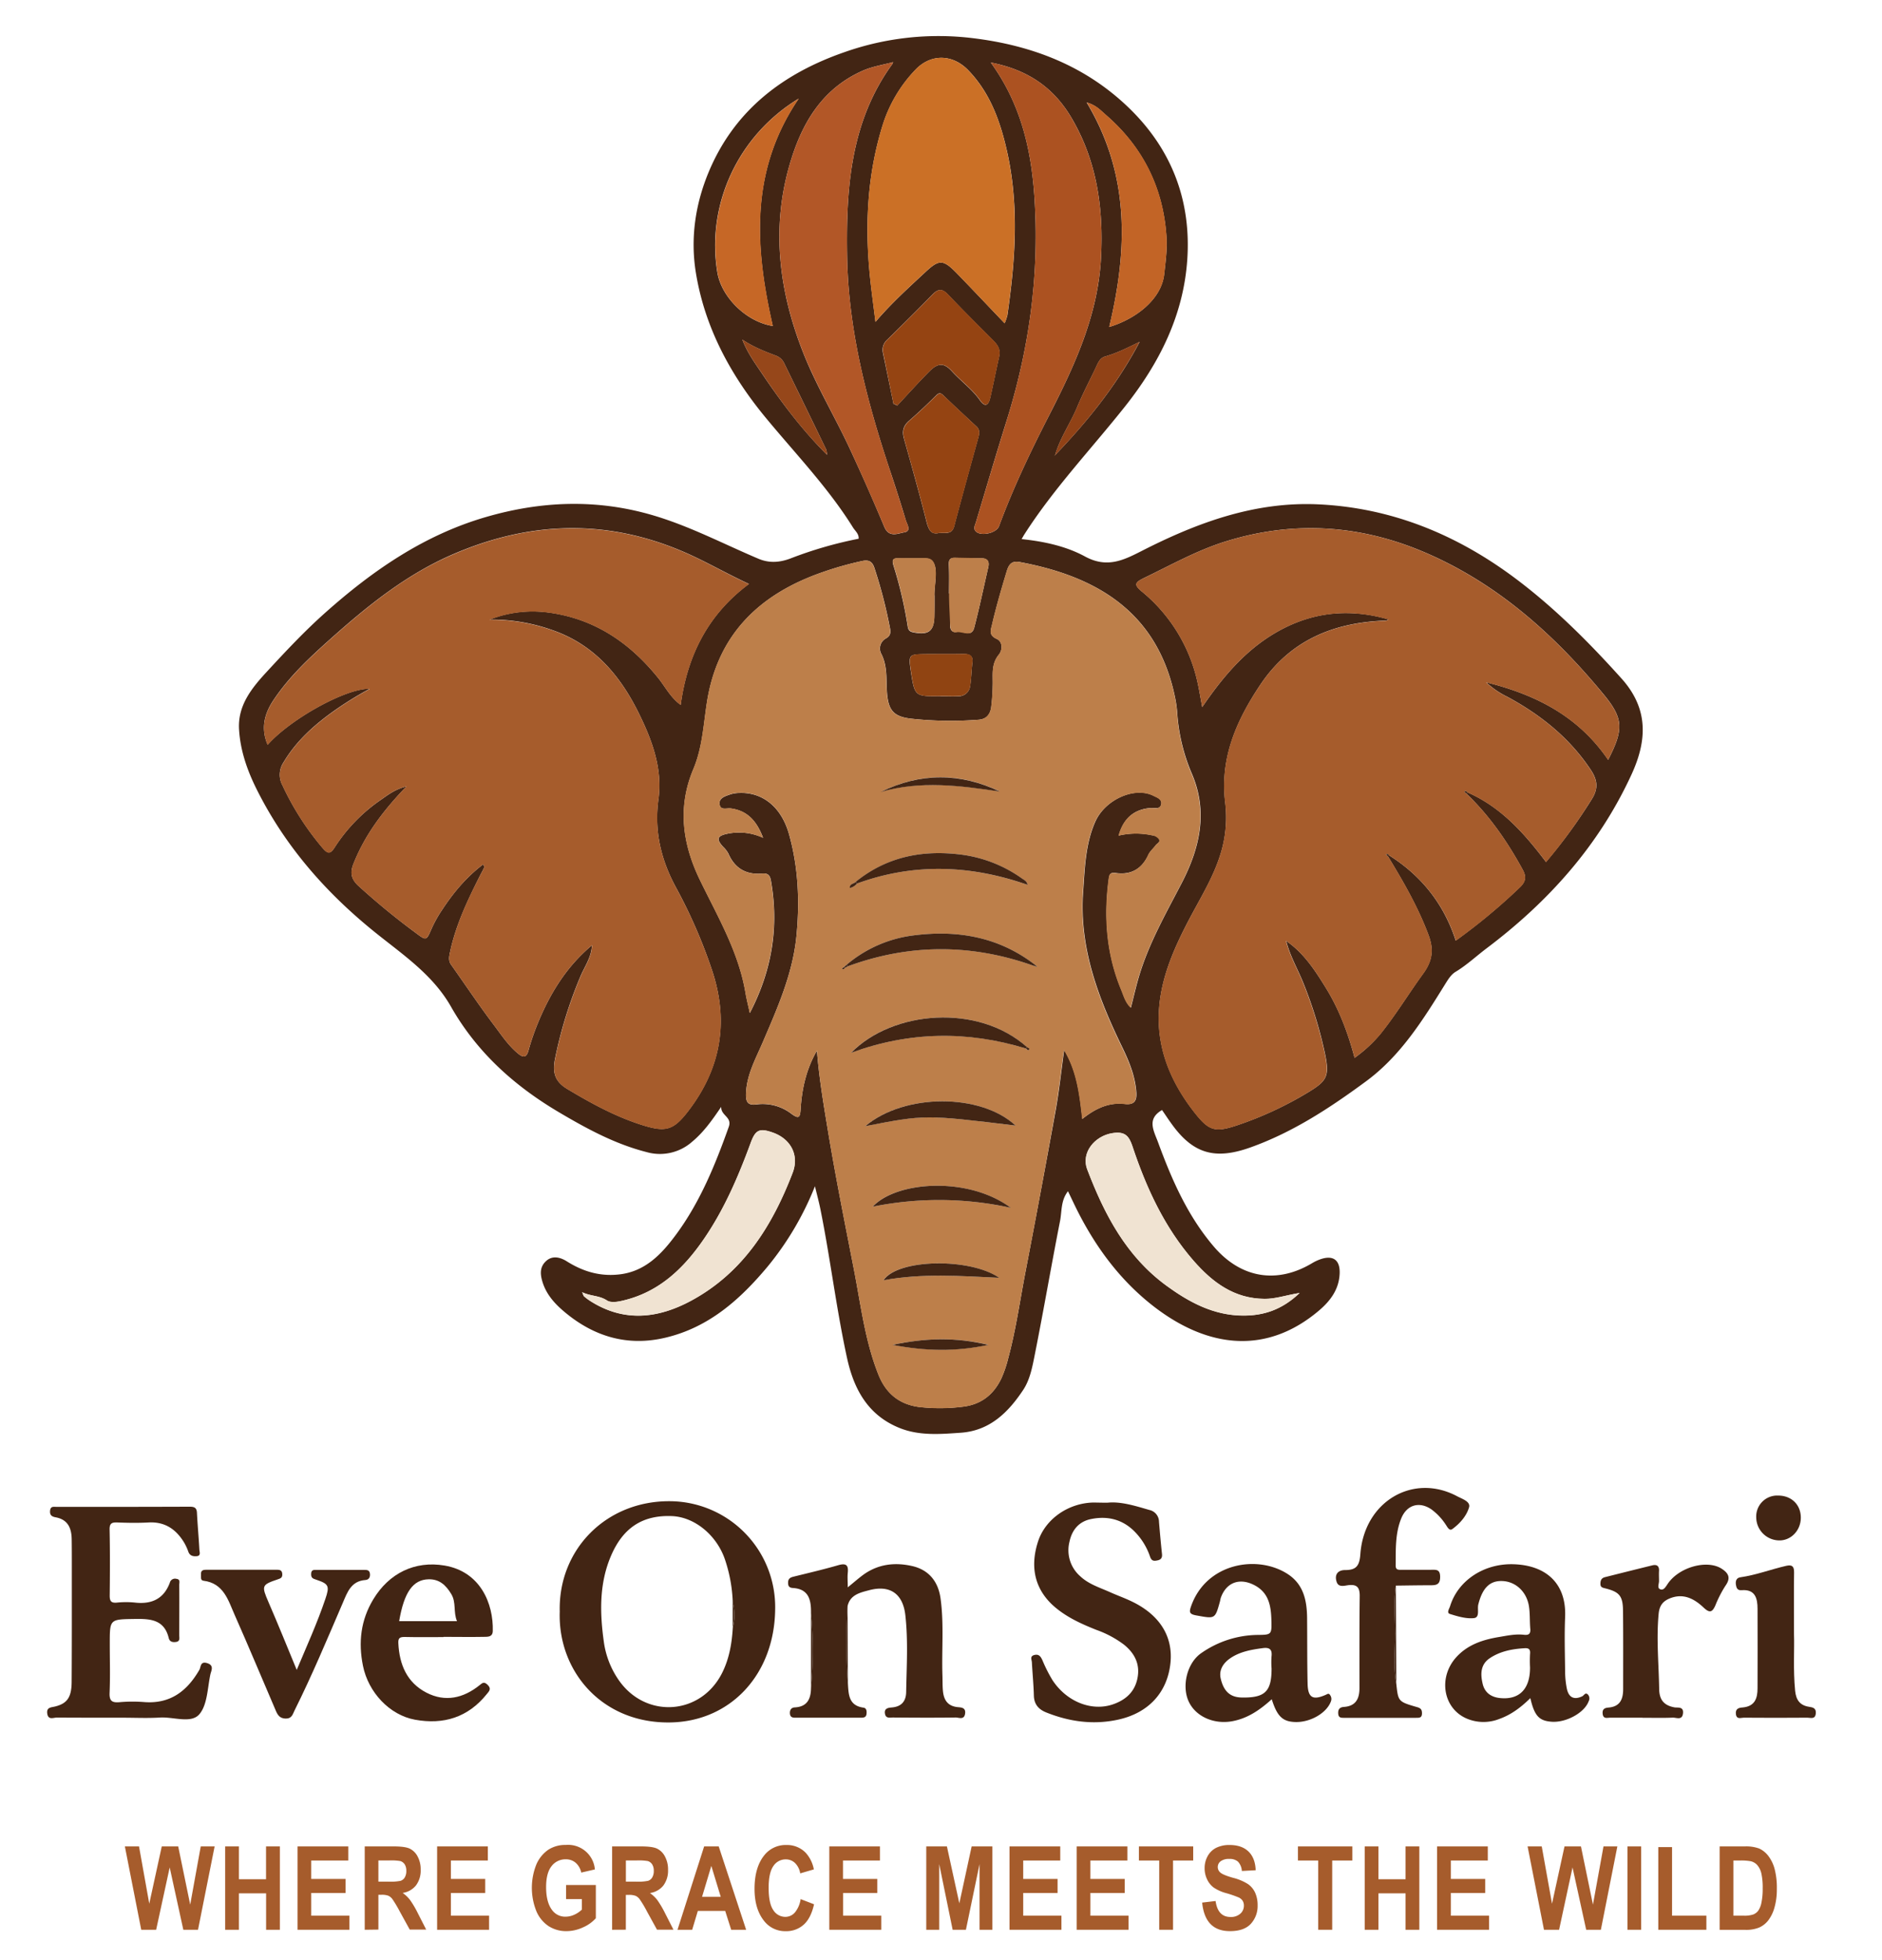 <svg xmlns="http://www.w3.org/2000/svg" id="Layer_1" data-name="Layer 1" viewBox="0 0 840.56 875.13"><defs><style>.cls-1{fill:#a65c2c;}.cls-2{fill:#422514;}.cls-3{fill:#bd7f4a;}.cls-4{fill:#cb7026;}.cls-5{fill:#b25727;}.cls-6{fill:#ac5221;}.cls-7{fill:#f0e3d2;}.cls-8{fill:#954412;}.cls-9{fill:#c66726;}.cls-10{fill:#c26426;}.cls-11{fill:#904412;}.cls-12{fill:#914216;}.cls-13{fill:#96471a;}</style></defs><path class="cls-1" d="M63.08,861.69l-7.31-37.22h6.32l4.58,25.58,5.58-25.58h7.34l5.36,26,4.71-26h6.2l-7.42,37.22H81.88l-6.09-27.84-6.05,27.84Z"></path><path class="cls-1" d="M100.57,861.69V824.47h6.14v14.65h12.11V824.47H125v37.22h-6.15V845.42H106.71v16.27Z"></path><path class="cls-1" d="M132.9,861.69V824.47h22.65v6.3H139V839h15.34v6.27H139V855.4h17.07v6.29Z"></path><path class="cls-1" d="M162.9,861.69V824.47h13q5,0,7.11,1a7.88,7.88,0,0,1,3.5,3.48,12,12,0,0,1,1.38,5.93,11,11,0,0,1-2.1,7,9.33,9.33,0,0,1-5.95,3.36,15,15,0,0,1,3.27,3.11,42.92,42.92,0,0,1,3.53,6l3.71,7.26H183l-4.46-8.1a53.91,53.91,0,0,0-3.27-5.49,4.89,4.89,0,0,0-1.83-1.53,8.38,8.38,0,0,0-3.1-.42H169v15.54ZM169,840.21h4.57a22.55,22.55,0,0,0,5.33-.37,3.4,3.4,0,0,0,1.86-1.48,5.53,5.53,0,0,0,.71-3,5.15,5.15,0,0,0-.71-2.86,3.64,3.64,0,0,0-1.93-1.48,24.15,24.15,0,0,0-5-.28H169Z"></path><path class="cls-1" d="M195.23,861.69V824.47h22.65v6.3h-16.5V839h15.33v6.27H201.38V855.4h17.06v6.29Z"></path><path class="cls-1" d="M252.84,848v-6.29h13.28v14.82a16.37,16.37,0,0,1-5.69,4.07,17.53,17.53,0,0,1-7.39,1.7,14.41,14.41,0,0,1-8-2.22,15.07,15.07,0,0,1-5.47-6.66,28,28,0,0,1,0-20.93,15.35,15.35,0,0,1,5.31-6.53,13.89,13.89,0,0,1,7.81-2.15,12,12,0,0,1,13,10.94l-6.09,1.4a7.92,7.92,0,0,0-2.52-4.4,6.6,6.6,0,0,0-4.36-1.52,7.77,7.77,0,0,0-6.38,3.06q-2.43,3.06-2.43,9.33,0,6.74,2.64,10.23a7.21,7.21,0,0,0,6.12,3,9.38,9.38,0,0,0,3.74-.84,11.79,11.79,0,0,0,3.47-2.32V848Z"></path><path class="cls-1" d="M273.39,861.69V824.47h13q5,0,7.1,1A7.9,7.9,0,0,1,297,829a12.11,12.11,0,0,1,1.37,5.93,11.08,11.08,0,0,1-2.09,7,9.36,9.36,0,0,1-6,3.36,15.29,15.29,0,0,1,3.28,3.11,43.94,43.94,0,0,1,3.53,6l3.7,7.26h-7.35l-4.46-8.1a50.24,50.24,0,0,0-3.27-5.49,4.82,4.82,0,0,0-1.83-1.53,8.31,8.31,0,0,0-3.1-.42h-1.26v15.54Zm6.15-21.48h4.57a22.55,22.55,0,0,0,5.33-.37,3.38,3.38,0,0,0,1.85-1.48,5.53,5.53,0,0,0,.71-3,5.15,5.15,0,0,0-.71-2.86,3.6,3.6,0,0,0-1.93-1.48,24,24,0,0,0-5-.28h-4.82Z"></path><path class="cls-1" d="M333.25,861.69h-6.68l-2.68-8.43H311.68l-2.53,8.43H302.6l11.89-37.22H321ZM321.91,847l-4.21-13.82L313.56,847Z"></path><path class="cls-1" d="M357.58,848l6,2.31q-1.4,6.24-4.65,9.13a11.6,11.6,0,0,1-8,2.88,11.83,11.83,0,0,1-9.68-4.6Q337,852.42,337,843.41q0-9.52,4.29-14.9a12.18,12.18,0,0,1,10-4.67,11.56,11.56,0,0,1,8.59,3.5,15.2,15.2,0,0,1,3.61,7.39l-6.09,1.78a8.33,8.33,0,0,0-2.33-4.64,5.87,5.87,0,0,0-4.11-1.61,6.53,6.53,0,0,0-5.52,2.94c-1.42,2-2.14,5.21-2.14,9.73q0,7,2.09,10a6.33,6.33,0,0,0,5.4,3A5.61,5.61,0,0,0,355,854,12,12,0,0,0,357.58,848Z"></path><path class="cls-1" d="M370.39,861.69V824.47H393v6.3h-16.5V839h15.33v6.27H376.54V855.4H393.6v6.29Z"></path><path class="cls-1" d="M413.7,861.69V824.47h9.22l5.55,25.42,5.5-25.42h9.26v37.22H437.5V832.37l-6.09,29.32h-5.93l-6-29.32v29.32Z"></path><path class="cls-1" d="M450.89,861.69V824.47h22.65v6.3H457V839h15.34v6.27H457V855.4h17.06v6.29Z"></path><path class="cls-1" d="M480.89,861.69V824.47h22.64v6.3H487V839h15.34v6.27H487V855.4h17.06v6.29Z"></path><path class="cls-1" d="M517.74,861.69V830.77h-9.07v-6.3h24.25v6.3h-9v30.92Z"></path><path class="cls-1" d="M536.92,849.56l6-.71q1,7.13,6.65,7.13a6.27,6.27,0,0,0,4.39-1.46,4.69,4.69,0,0,0,1.6-3.62,4,4,0,0,0-.56-2.15,4.12,4.12,0,0,0-1.7-1.46,48.41,48.41,0,0,0-5.53-1.92,18.67,18.67,0,0,1-5.77-2.58,9.66,9.66,0,0,1-2.9-3.67,11.2,11.2,0,0,1-1.08-4.88,10.91,10.91,0,0,1,1.38-5.48,9,9,0,0,1,3.82-3.68,13.15,13.15,0,0,1,6-1.24q5.38,0,8.4,2.92c2,1.94,3.08,4.73,3.2,8.35l-6.17.33a6.65,6.65,0,0,0-1.75-4.19,5.58,5.58,0,0,0-3.83-1.19,6.2,6.2,0,0,0-3.84,1,3.22,3.22,0,0,0-.12,5.14c.81.69,2.68,1.46,5.61,2.29a22.68,22.68,0,0,1,6.71,2.83,9.52,9.52,0,0,1,3.16,3.83,13.45,13.45,0,0,1,1.1,5.7,11.71,11.71,0,0,1-3,8.15q-3,3.3-9.33,3.3Q538.19,862.33,536.92,849.56Z"></path><path class="cls-1" d="M588.76,861.69V830.77H579.7v-6.3H604v6.3h-9v30.92Z"></path><path class="cls-1" d="M609.52,861.69V824.47h6.14v14.65h12.11V824.47h6.15v37.22h-6.15V845.42H615.66v16.27Z"></path><path class="cls-1" d="M641.85,861.69V824.47H664.5v6.3H648V839h15.33v6.27H648V855.4h17.06v6.29Z"></path><path class="cls-1" d="M689.59,861.69l-7.32-37.22h6.32l4.59,25.58,5.58-25.58h7.34l5.36,26,4.71-26h6.19L715,861.69h-6.56l-6.1-27.84-6,27.84Z"></path><path class="cls-1" d="M726.87,861.69V824.47H733v37.22Z"></path><path class="cls-1" d="M740.64,861.69V824.78h6.15V855.4h15.33v6.29Z"></path><path class="cls-1" d="M768.05,824.47h11.24a16.83,16.83,0,0,1,6.43.95,10.94,10.94,0,0,1,4,3.21,16.68,16.68,0,0,1,2.87,5.87,33,33,0,0,1,1,9,29,29,0,0,1-1.09,8.39,16.72,16.72,0,0,1-2.77,5.65,10.63,10.63,0,0,1-4,3.14,15.19,15.19,0,0,1-6.1,1.05H768.05Zm6.14,6.3V855.4h4.62a12.08,12.08,0,0,0,4.31-.56,5.2,5.2,0,0,0,2.18-1.69,9.55,9.55,0,0,0,1.41-3.56,29.9,29.9,0,0,0,.56-6.42,29.31,29.31,0,0,0-.57-6.52,8.63,8.63,0,0,0-1.78-3.75,5.61,5.61,0,0,0-2.93-1.8,24.32,24.32,0,0,0-5-.33Z"></path><path class="cls-2" d="M519,495.66c-6.93,4-3.71,9.18-1.78,14.4,6.12,16.65,13.13,32.75,24.83,46.48,12.33,14.49,28.54,16.75,44,7.49a20.59,20.59,0,0,1,3.13-1.53c6.13-2.36,9.48,0,9.14,6.41-.36,7-4.26,12.1-9.33,16.38-23.08,19.48-49.17,17.11-73.91-2.1C499.31,570.91,488,555,479.46,537.06L477,531.92c-3.27,4.16-2.7,9-3.55,13.29-3.88,19.72-7.27,39.52-11.19,59.23-1.11,5.55-2.13,11.47-5.28,16.21-6.64,10-14.89,18.19-27.82,19.1-9.1.64-18.37,1.42-27.09-2-14.22-5.59-20.67-17.17-23.78-31.47-4.8-22.06-7.45-44.49-11.92-66.59-.63-3.08-1.46-6.12-2.39-10a134.36,134.36,0,0,1-21.11,35.84c-12.33,14.75-26.28,27.22-45.72,31.79-16.87,4-31.77-.51-44.72-11.26-4.35-3.61-8.47-7.88-10.24-14-1.08-3.7-.87-6.55,1.65-8.91,2.83-2.66,6.34-1.78,9.2,0,7,4.43,14.38,6.75,22.67,6,12.14-1,19.68-9,26.28-17.94,10.74-14.57,17.48-31.14,23.51-48.07,1.57-4.43-3.57-4.94-3.39-8.91-4.13,6.09-7.88,11.34-12.94,15.55a21.68,21.68,0,0,1-20.38,4.66c-14.26-3.64-26.95-10.57-39.5-18-19.82-11.78-36.4-26.75-47.87-46.94-8-14.07-21.06-22.91-33.22-32.64-22.39-17.9-40.91-38.94-53.72-64.73-4.15-8.37-7.19-17.18-7.72-26.53-.61-10.69,5.76-18.46,12.46-25.71,8.27-8.95,16.6-17.85,25.72-26,21.4-19.1,44.59-35.13,72.54-43.15,24.32-7,48.67-7.94,73.23-.91,16.74,4.79,32.06,12.9,48,19.65,4.94,2.1,9.62,1.66,14.32-.1a180.27,180.27,0,0,1,30.46-8.82c.18-2.22-1.58-3.49-2.57-5.1-11.22-18-26-33.22-39.42-49.54-15.51-18.94-26.78-40-30.71-64.2-2.5-15.44-.23-30.79,5.93-45.37C328.3,49,349.9,32.75,377.2,23.28A126.2,126.2,0,0,1,434.15,17c26.89,3.2,51.08,12.54,70.64,31.75,18.72,18.39,27.26,41.11,25.48,67.22-1.71,24.9-12.49,46.23-27.82,65.55-15.08,19-31.88,36.67-45,57.2-.33.52-.62,1.07-1.17,2,10.15,1.05,19.95,3.22,28.3,7.76,9.9,5.38,17.28,1.65,25.53-2.56,24.68-12.57,50.28-22,78.6-20.72,33,1.53,62.24,13.63,88.44,33.33,17.35,13.05,32.61,28.36,47.12,44.5,12,13.4,11.46,27.5,4.41,42.81-14.6,31.74-37.09,56.8-64.73,77.62-4.61,3.47-8.81,7.45-13.8,10.46-2,1.18-3.34,3.35-4.69,5.52-9.92,16-19.94,32.07-35.38,43.42-16,11.78-32.6,22.72-51.61,29.5-15.6,5.57-25.44,3-35.07-10.34C521.8,499.84,520.37,497.61,519,495.66ZM369.38,203.07l.41.16-.42-.15a8.87,8.87,0,0,0-.4-2.41q-9.32-19.26-18.74-38.47a6.47,6.47,0,0,0-3.55-3.33c-4.9-1.87-9.81-3.69-15.12-7.2,2.41,6.16,5.68,10.49,8.68,15C348.94,179.59,358.28,192,369.38,203.07Zm102,0C486,187.87,499.11,171.46,509,152.65c-5.15,2.51-10,5-15.32,6.51-2.2.62-3,2.34-3.88,4.2-2.88,6.18-6.11,12.2-8.72,18.48-3,7.2-7.58,13.63-9.76,21.18l-.45.56ZM398.21,27.93c-4.33,1.1-8.76,1.82-12.9,3.65C366.73,39.79,357.74,55.77,352.54,74c-8.13,28.41-4.52,56.35,6.2,83.5,5.88,14.88,14.2,28.61,20.92,43.1q8,17.19,15.31,34.68c2.08,4.92,6,2.94,8.94,2.42,3.29-.57,1.21-3.51.68-5.3q-3.3-11-6.95-21.86c-10.46-31.34-18.78-63.12-19.3-96.41-.48-30.23,1.55-60,20.33-85.71l.21-.69ZM574.32,420.06c7.94,5.35,13,13.21,17.88,21.1C598.05,450.65,602,461,605,472.34a60.6,60.6,0,0,0,11.56-10.69c6.89-8.58,12.6-18,19-26.82,4.32-5.92,4.85-10.92,2.41-17.42-4.65-12.4-11.2-23.73-18.06-35l.43-.53c14.41,9.09,24.49,21.63,29.83,38.12a263.86,263.86,0,0,0,28.68-23.83c2.61-2.53,2.93-4.71,1.21-7.86-6.82-12.49-14.8-24.07-25.13-33.94l.49-.57c15,6.56,25.41,18.3,35.07,31.09A234.67,234.67,0,0,0,711,356.76c3-4.83,2.44-8.6-.61-13.16-9.51-14.24-22.36-24.47-37.22-32.49a37.26,37.26,0,0,1-9.37-6.44c22.87,5.67,41.47,15.58,54.45,34.62,6.89-13.47,7-18.31-2-29.21-21.5-26.07-46.22-48.4-77.46-62.37-29.68-13.28-60.17-15.67-91.47-5.92-12.81,4-24.39,10.54-36.37,16.3-4.08,2-4.6,3-1,6a72.54,72.54,0,0,1,25,41c.68,3.09,1.17,6.24,2,10.63,10.09-14.8,20.85-27.11,35.92-34.93,15.27-7.92,31-8.93,47.33-4.22a2.87,2.87,0,0,1-1.9.56c-22.89.9-42.13,8.86-55.34,28.55-10.71,16-18.18,32.81-15.73,52.76a54.44,54.44,0,0,1-.33,15.44c-2.17,13.31-9.3,24.43-15.43,36-6.71,12.71-12.7,25.9-13.77,40.37-1.31,17.55,5.13,32.92,15.89,46.6,6.25,7.94,9,8.89,18.47,5.77a158.28,158.28,0,0,0,32.1-14.82c8.51-5.12,9.68-7.21,7.67-17.09a190.37,190.37,0,0,0-9.4-31c-2.58-6.63-6.33-12.78-8-19.76Zm-309.91,2-.05-.05c-.1,5.38-3.36,9.65-5.27,14.35A190.83,190.83,0,0,0,247.85,473c-1.1,5.83-.12,9.89,5.53,13.26,10.76,6.44,21.63,12.39,33.65,16.15,10.42,3.26,13.84,2.21,20.48-6.49,14.27-18.69,18-39.18,10.84-61.65a229.31,229.31,0,0,0-16.67-38.41c-6.51-12.15-9.54-24.95-7.61-38.95,1.89-13.72-2.81-26.34-8.74-38.38-8.32-16.91-19.93-30.66-38.45-37.11a81.2,81.2,0,0,0-28.26-4.76,52.58,52.58,0,0,1,26.27-3.18c20.44,2.71,36.18,13.31,48.93,29.06,3.26,4,5.61,8.89,10.18,12.19,3-22.17,12.26-40.45,30.49-54-10.68-4.93-20-10.47-30-14.68-34.68-14.65-69-13.12-103.13,1.86-20.38,9-37.44,22.8-53.86,37.47-9.3,8.31-18.45,16.84-25.42,27.34-4.07,6.12-5.64,12.61-2.54,19.83,10.25-11.58,35.17-25.36,45.59-25a158.07,158.07,0,0,0-16.41,10.19c-8.72,6.26-16.54,13.33-22.11,22.7a9.93,9.93,0,0,0-.42,10.28,123.81,123.81,0,0,0,17.69,27.68c2.33,2.72,3.48,3.35,5.65-.12A74.82,74.82,0,0,1,170.31,357c3.21-2.27,6.45-4.69,11.27-5.86-10.3,10.68-18.59,21.58-23.75,34.69-1.59,4-.88,6.81,2.21,9.68a321.33,321.33,0,0,0,25.85,21.2c4.61,3.46,4.57,3.29,7-2.32a55.43,55.43,0,0,1,4.66-8.25c5-7.61,10.79-14.57,18.3-20.22.26.76.53,1.13.43,1.35-.46,1.05-1,2.05-1.55,3.07C209,401.63,203.52,413,200.91,425.56c-.38,1.84-.63,3.53.58,5.23,6.35,8.95,12.44,18.1,19.06,26.85,3.38,4.47,6.49,9.28,10.95,12.89,2.27,1.84,3.65,1.71,4.51-1.36a106,106,0,0,1,3.46-10.42C245,444.66,252.59,431.91,264.41,422.06Zm100.46,47.08c.93,11.86,2.89,23.52,4.81,35.13,3.47,21,7.66,41.82,11.73,62.69,3.07,15.76,4.93,31.81,10.94,46.87,3.27,8.19,9.14,13.25,18.18,14.41a81.23,81.23,0,0,0,19.4-.11c8.25-.94,13.83-5.38,17.3-12.62a52.51,52.51,0,0,0,3.07-9c3.43-12.7,5.24-25.73,7.72-38.62q6.93-36,13.47-72.07c1.57-8.72,2.5-17.56,3.81-27,5.76,9.64,6.88,19.86,8.13,30.79,6-4.79,12-7.48,19-6.66,4.11.47,5.36-1.33,5.1-5.15-.5-7.3-3.23-13.88-6.36-20.33-10.62-21.87-19.2-44.25-17.41-69.22.76-10.59,1-21.29,5.4-31.28s17.63-15.89,26.06-11.65c1.58.79,3.84,1.47,3.45,3.7-.44,2.56-2.9,1.65-4.58,1.76-7.42.5-12.31,4.53-14.43,12.32a33.82,33.82,0,0,1,15-.12,4.26,4.26,0,0,1,3,1.63c.81,1.41-.82,1.94-1.45,2.79-1.08,1.46-2.58,2.7-3.32,4.31-2.88,6.29-7.72,9.05-14.44,8.12-2.63-.37-2.95.54-3.24,2.75-2.25,17-1,33.54,5.64,49.49,1.1,2.66,1.81,5.56,4.26,7.87,1.21-4.74,2.2-9.12,3.45-13.42,4.38-15,12.09-28.45,19.21-42.17,8.16-15.72,11.85-31.92,4.54-48.9A83.13,83.13,0,0,1,525.76,318a51.24,51.24,0,0,0-.91-6.41c-7.77-38.29-35-54.22-69.41-60.62-3.25-.61-4.75.72-5.71,3.86-2.42,8-4.74,15.94-6.63,24.05-.59,2.55-1.62,4.74,2.1,6.42,2.72,1.22,2.62,5,.89,7.07-3.61,4.43-2.47,9.42-2.72,14.3a87.74,87.74,0,0,1-.69,9.32c-.47,3-2.12,5.12-5.49,5.38a163.65,163.65,0,0,1-29.86-.42c-8.14-.85-10.59-3.66-11.18-11.79-.41-5.71.29-11.56-2.47-17.08a5.1,5.1,0,0,1,2-7c2.1-1.15,2.19-2.71,1.82-4.6a211.42,211.42,0,0,0-7-27c-.91-2.72-2.46-3.59-5.3-3a144.82,144.82,0,0,0-17.77,5c-28.13,9.73-47,27.78-51.7,58.26-1.54,10-2,20.14-6.05,29.71-7.11,16.93-4.92,33.31,3,49.61s17.23,32,20.29,50.28c.46,2.75,1.16,5.46,1.94,9,10-19.28,13-38.6,9.44-59-.39-2.27-1.16-3.52-3.87-3.28-7.06.63-12.25-2.18-15.14-8.89a12.4,12.4,0,0,0-2.44-3.12c-3-3.33-2.63-4.8,1.92-5.75a25.4,25.4,0,0,1,16,1.81C338,366.68,333.91,362,326.39,361c-1.79-.24-4.62,1-5-1.84s2.45-3.61,4.61-4.38a13.77,13.77,0,0,1,3.89-.7c10.53-.51,19,6.08,22.49,18.32,4.2,14.89,4.84,30.21,3.34,45.54-1.64,16.81-8.44,32.06-15,47.36-3.2,7.46-7.27,14.65-7.53,23.1-.1,3.39.58,5.34,4.73,4.76a21,21,0,0,1,15.55,4.19c3.22,2.35,3.88,1.78,4.11-2C358.15,486.14,360.13,477.29,364.87,469.14Zm83.84-324.78a29.12,29.12,0,0,0,1.21-3.52c3.49-24,5.27-48,.13-72-3-13.78-7.48-27-17.58-37.46-7.05-7.33-16.89-7.44-23.74-.09a62.89,62.89,0,0,0-14.4,24.27c-7,22.3-8.13,45.09-5.75,68.16.66,6.36,1.54,12.69,2.44,20,7.26-8.48,14.79-15.24,22.19-22.14,6.19-5.77,7.93-5.88,14,.3C434.13,129,441,136.28,448.71,144.36ZM442.52,27.93C456.71,47.48,461,68.93,462.19,91c1.84,33-2.69,65.32-12.61,96.89-4.73,15.06-9.17,30.22-13.71,45.34-.41,1.36-1.33,2.87.06,4.15,2.36,2.18,9.14.63,10.26-2.4,6.23-16.88,13.95-33.09,22.15-49.08,11.5-22.42,22.08-45,23.41-70.9,1.14-22.28-1.87-43.42-13.45-62.81C470.47,39.11,459,31.11,442.52,27.93ZM580.46,577.35c-6.21,1-10.75,2.68-15.6,2.64-13.61-.09-23.33-7.4-31.73-17-13-14.9-21.11-32.48-27.28-51-1.58-4.74-3.33-6.87-8.89-6-8.06,1.22-14.18,8.79-11.34,16.22,7.67,20.13,17.46,38.88,35.51,52,10.2,7.43,20.93,13.14,34,13.25C564.38,587.5,572.58,584.86,580.46,577.35ZM260,577c.46,1,.54,1.6.87,1.89a23.5,23.5,0,0,0,2.79,2.08c15.09,9.61,30.34,7.81,45.15-.23,23.09-12.52,36.1-33.33,45.2-57.05,3-7.87-.83-15.18-9-18-5.8-2-7.6-1.2-9.73,4.6-5.51,15-11.74,29.54-20.8,42.8s-20.25,24.06-36.67,27.77c-2.31.52-5.05,1-6.85-.22C267.63,578.42,263.8,578.83,260,577Zm139-396.75,1.75.81c4.76-5.08,9.4-10.28,14.31-15.21,3.87-3.91,6.56-3.94,10.15,0,4,4.39,8.95,7.92,12.42,12.86,2.4,3.42,3.89,2.13,4.63-1.13,1.4-6.14,2.62-12.32,4-18.46.66-3-.66-5.07-2.64-7.06-6.8-6.82-13.64-13.6-20.26-20.58-2.61-2.76-4.46-2.48-6.94.07-6.6,6.79-13.34,13.45-20.1,20.09a6,6,0,0,0-2,5.81Q396.71,168.84,399.05,180.24Zm-53.86-34.68c-8-34.92-10.41-69.23,11.58-101.54-27.14,16.47-41.35,47.43-36.32,77.69C322.3,132.85,333.49,143.78,345.19,145.56Zm150.23.43c11.84-3.52,23.27-12.28,24.56-23.41.66-5.77,1.47-11.64,1-17.38-1.55-21.72-10.7-39.82-27.22-54.06-2.15-1.85-4.13-4.19-8.38-5.39C504.79,78.16,503.61,111.69,495.42,146Zm-76.09,92c3.08-.17,5.88.79,6.89-3.06,3.41-13,7-25.93,10.58-38.89.53-1.92,1.2-3.9-.6-5.58-5-4.65-10-9.27-14.9-14-1.24-1.18-2-1.07-3.23.18-3.88,3.86-7.86,7.65-12,11.23-2.62,2.26-3.21,4.68-2.29,7.95,3.5,12.45,7,24.92,10.16,37.47C414.83,236.76,416,238.79,419.33,238Zm.82,72.89c2.65,0,5.31.11,8,0a5.13,5.13,0,0,0,5.18-4.5c.54-3.43.59-6.93,1-10.38.41-3.2-1.11-4-4-4-5.79.13-11.59,0-17.39.08-6.95.07-7.17.38-6.1,7.53C408.55,311,408.55,311,420.15,310.84Zm-2.77-45v-.28c0-5.14,1.74-11.29-.65-14.81a3.56,3.56,0,0,0-1.13-1,3.81,3.81,0,0,0-1.2-.37,12.78,12.78,0,0,0-2.86-.13c-.9,0-1.91,0-2.87,0s-2.13,0-3.23,0-2.4.08-3.5,0c-.17,0-.35,0-.52,0-2.48-.1-3.1.64-2.33,3.18a184.68,184.68,0,0,1,6.34,27.07c.2,1.36.57,2.39,2.29,2.76,7,1.49,9.6-.41,9.65-7.44C417.4,271.77,417.38,268.78,417.38,265.79Zm6.48-.91h.52c0,4.64.06,9.28,0,13.91-.05,2.3.88,3.74,3.14,3.21,2.57-.59,6.45,2.72,7.64-1.79,2.35-9,4.22-18,6.29-27.08.55-2.44-.28-3.88-2.93-3.93-4-.07-7.95-.09-11.93-.2-2.56-.08-2.88,1.23-2.76,3.47C424,256.6,423.86,260.75,423.86,264.88Z"></path><path class="cls-2" d="M794.19,667.81c5.94,0,10.09,4.08,10.11,9.83s-4.43,10.35-9.79,10.19a10.37,10.37,0,0,1-10.12-10.17A9.35,9.35,0,0,1,794.19,667.81Z"></path><path class="cls-3" d="M364.87,469.14c-4.74,8.15-6.72,17-7.28,26.16-.23,3.8-.89,4.37-4.11,2a21,21,0,0,0-15.55-4.19c-4.15.58-4.83-1.37-4.73-4.76.26-8.45,4.33-15.64,7.53-23.1,6.57-15.3,13.37-30.55,15-47.36,1.5-15.33.86-30.65-3.34-45.54-3.46-12.24-12-18.83-22.49-18.32a13.77,13.77,0,0,0-3.89.7c-2.16.77-5,1.5-4.61,4.38s3.19,1.6,5,1.84c7.52,1,11.61,5.71,14.36,13.17a25.4,25.4,0,0,0-16-1.81c-4.55.95-4.91,2.42-1.92,5.75a12.4,12.4,0,0,1,2.44,3.12c2.89,6.71,8.08,9.52,15.14,8.89,2.71-.24,3.48,1,3.87,3.28,3.56,20.37.52,39.69-9.44,59-.78-3.58-1.48-6.29-1.94-9-3.06-18.26-12.38-34-20.29-50.28s-10.12-32.68-3-49.61c4-9.57,4.51-19.71,6.05-29.71,4.72-30.48,23.57-48.53,51.7-58.26a144.82,144.82,0,0,1,17.77-5c2.84-.6,4.39.27,5.3,3a211.42,211.42,0,0,1,7,27c.37,1.89.28,3.45-1.82,4.6a5.1,5.1,0,0,0-2,7c2.76,5.52,2.06,11.37,2.47,17.08.59,8.13,3,10.94,11.18,11.79a163.65,163.65,0,0,0,29.86.42c3.37-.26,5-2.41,5.49-5.38a87.74,87.74,0,0,0,.69-9.32c.25-4.88-.89-9.87,2.72-14.3,1.73-2.11,1.83-5.85-.89-7.07-3.72-1.68-2.69-3.87-2.1-6.42,1.89-8.11,4.21-16.09,6.63-24.05,1-3.14,2.46-4.47,5.71-3.86,34.39,6.4,61.64,22.33,69.41,60.62a51.24,51.24,0,0,1,.91,6.41,83.13,83.13,0,0,0,6.49,27.51c7.31,17,3.62,33.18-4.54,48.9-7.12,13.72-14.83,27.2-19.21,42.17-1.25,4.3-2.24,8.68-3.45,13.42-2.45-2.31-3.16-5.21-4.26-7.87-6.63-16-7.89-32.5-5.64-49.49.29-2.21.61-3.12,3.24-2.75,6.72.93,11.56-1.83,14.44-8.12.74-1.61,2.24-2.85,3.32-4.31.63-.85,2.26-1.38,1.45-2.79a4.26,4.26,0,0,0-3-1.63,33.82,33.82,0,0,0-15,.12c2.12-7.79,7-11.82,14.43-12.32,1.68-.11,4.14.8,4.58-1.76.39-2.23-1.87-2.91-3.45-3.7-8.43-4.24-21.69,1.75-26.06,11.65s-4.64,20.69-5.4,31.28c-1.79,25,6.79,47.35,17.41,69.22,3.13,6.45,5.86,13,6.36,20.33.26,3.82-1,5.62-5.1,5.15-7-.82-13,1.87-19,6.66-1.25-10.93-2.37-21.15-8.13-30.79-1.31,9.4-2.24,18.24-3.81,27Q465,531.94,458,567.94c-2.48,12.89-4.29,25.92-7.72,38.62a52.51,52.51,0,0,1-3.07,9c-3.47,7.24-9.05,11.68-17.3,12.62a81.23,81.23,0,0,1-19.4.11c-9-1.16-14.91-6.22-18.18-14.41-6-15.06-7.87-31.11-10.94-46.87-4.07-20.87-8.26-41.72-11.73-62.69C367.76,492.66,365.8,481,364.87,469.14ZM377,431.72l-1,.81c.68.56,1.07.09,1.46-.41l1.29-.67c27.75-10.17,55.51-10.1,83.28-.06l1.24.33-.83-.78c-16.23-12.59-34.79-15.83-54.63-13.24a57,57,0,0,0-29.7,13.09Zm5.76-37.21c25.38-9.27,50.73-8.29,76.15.6-.34-1.72-1.51-2.16-2.43-2.8A59.8,59.8,0,0,0,429,381.56c-17.21-2.12-33.06,1.06-46.81,12.24-.87.85-2.75.76-2.57,2.68A5.6,5.6,0,0,0,382.8,394.51Zm75.42,73.68c.39.5,1.07,1,1.43.46s-.59-.69-.92-1.06c-21.77-19.53-59.9-16.47-78.59,2.5C406.23,460.53,432.14,460.15,458.22,468.19Zm-71.78,34.68c26.73-5.18,26.73-5.18,67.14-.27C438.17,488.16,404,488.06,386.44,502.87Zm65,36.45c-19.11-14.19-51.1-11.89-61.67-.51A149.51,149.51,0,0,1,451.45,539.32Zm-5.17,31.27c-12.95-9.05-45.38-8.52-51.68,1.08C411.89,568.47,429.08,569.76,446.28,570.59Zm-52.94-217c17.81-5.18,35.55-2.84,53.3-.16Q419.9,340.61,393.34,353.64Zm5.27,246.89c14.62,2.78,28.1,3.13,42.82,0C426.76,597,413.34,597.39,398.61,600.53Z"></path><path class="cls-1" d="M264.41,422.06c-11.82,9.85-19.39,22.6-24.94,36.69A106,106,0,0,0,236,469.17c-.86,3.07-2.24,3.2-4.51,1.36-4.46-3.61-7.57-8.42-10.95-12.89-6.62-8.75-12.71-17.9-19.06-26.85-1.21-1.7-1-3.39-.58-5.23,2.61-12.53,8-23.93,13.82-35.21.53-1,1.09-2,1.55-3.07.1-.22-.17-.59-.43-1.35-7.51,5.65-13.27,12.61-18.3,20.22a55.43,55.43,0,0,0-4.66,8.25c-2.43,5.61-2.39,5.78-7,2.32A321.33,321.33,0,0,1,160,395.52c-3.09-2.87-3.8-5.64-2.21-9.68,5.16-13.11,13.45-24,23.75-34.69-4.82,1.17-8.06,3.59-11.27,5.86a74.82,74.82,0,0,0-20.74,21.36c-2.17,3.47-3.32,2.84-5.65.12a123.81,123.81,0,0,1-17.69-27.68,9.93,9.93,0,0,1,.42-10.28c5.57-9.37,13.39-16.44,22.11-22.7a158.07,158.07,0,0,1,16.41-10.19c-10.42-.39-35.34,13.39-45.59,25-3.1-7.22-1.53-13.71,2.54-19.83,7-10.5,16.12-19,25.42-27.34C164,270.77,181,256.92,201.4,248c34.09-15,68.45-16.51,103.13-1.86,10,4.21,19.28,9.75,30,14.68-18.23,13.51-27.46,31.79-30.49,54-4.57-3.3-6.92-8.16-10.18-12.19-12.75-15.75-28.49-26.35-48.93-29.06a52.58,52.58,0,0,0-26.27,3.18,81.2,81.2,0,0,1,28.26,4.76c18.52,6.45,30.13,20.2,38.45,37.11,5.93,12,10.63,24.66,8.74,38.38-1.93,14,1.1,26.8,7.61,38.95a229.31,229.31,0,0,1,16.67,38.41c7.19,22.47,3.43,43-10.84,61.65-6.64,8.7-10.06,9.75-20.48,6.49-12-3.76-22.89-9.71-33.65-16.15-5.65-3.37-6.63-7.43-5.53-13.26a190.83,190.83,0,0,1,11.24-36.66c1.91-4.7,5.17-9,5.27-14.35l.33-.18Z"></path><path class="cls-1" d="M655,354.42c10.33,9.87,18.31,21.45,25.13,33.94,1.72,3.15,1.4,5.33-1.21,7.86a263.86,263.86,0,0,1-28.68,23.83c-5.34-16.49-15.42-29-29.83-38.12-.38-.4-.73-1-1.36-.31l.93.84c6.86,11.22,13.41,22.55,18.06,35,2.44,6.5,1.91,11.5-2.41,17.42-6.45,8.84-12.16,18.24-19,26.82A60.6,60.6,0,0,1,605,472.34c-3-11.3-7-21.69-12.82-31.18-4.87-7.89-9.94-15.75-17.88-21.1l-.37-.17.42.12c1.7,7,5.45,13.13,8,19.76a190.37,190.37,0,0,1,9.4,31c2,9.88.84,12-7.67,17.09A158.28,158.28,0,0,1,552,502.69c-9.46,3.12-12.22,2.17-18.47-5.77-10.76-13.68-17.2-29.05-15.89-46.6,1.07-14.47,7.06-27.66,13.77-40.37,6.13-11.61,13.26-22.73,15.43-36a54.44,54.44,0,0,0,.33-15.44c-2.45-20,5-36.79,15.73-52.76,13.21-19.69,32.45-27.65,55.34-28.55a2.87,2.87,0,0,0,1.9-.56c-16.28-4.71-32.06-3.7-47.33,4.22C557.77,288.64,547,301,536.92,315.75c-.81-4.39-1.3-7.54-2-10.63a72.54,72.54,0,0,0-25-41c-3.64-3-3.12-4.05,1-6,12-5.76,23.56-12.31,36.37-16.3,31.3-9.75,61.79-7.36,91.47,5.92,31.24,14,56,36.3,77.46,62.37,9,10.9,8.89,15.74,2,29.21-13-19-31.58-29-54.45-34.62a37.26,37.26,0,0,0,9.37,6.44c14.86,8,27.71,18.25,37.22,32.49,3,4.56,3.65,8.33.61,13.16a234.67,234.67,0,0,1-20.42,28.18c-9.66-12.79-20.1-24.53-35.08-31.09-.41-.48-.82-1-1.46-.31Z"></path><path class="cls-4" d="M448.71,144.36c-7.73-8.08-14.58-15.34-21.54-22.48-6-6.18-7.77-6.07-14-.3-7.4,6.9-14.93,13.66-22.19,22.14-.9-7.27-1.78-13.6-2.44-20-2.38-23.07-1.21-45.86,5.75-68.16a62.89,62.89,0,0,1,14.4-24.27c6.85-7.35,16.69-7.24,23.74.09,10.1,10.49,14.62,23.68,17.58,37.46,5.14,24,3.36,48-.13,72A29.12,29.12,0,0,1,448.71,144.36Z"></path><path class="cls-5" d="M398.67,28.39c-18.78,25.71-20.81,55.47-20.33,85.7.52,33.29,8.84,65.07,19.3,96.41q3.63,10.88,6.95,21.86c.53,1.79,2.61,4.73-.68,5.3-2.92.52-6.86,2.5-8.94-2.42q-7.38-17.46-15.31-34.68c-6.72-14.49-15-28.22-20.92-43.1-10.72-27.15-14.33-55.09-6.2-83.5,5.2-18.19,14.19-34.17,32.77-42.38,4.14-1.83,8.57-2.55,12.9-3.65Z"></path><path class="cls-6" d="M442.52,27.93c16.47,3.18,28,11.18,35.78,24.28C489.88,71.6,492.89,92.74,491.75,115c-1.33,25.91-11.91,48.48-23.41,70.9-8.2,16-15.92,32.2-22.15,49.08-1.12,3-7.9,4.58-10.26,2.4-1.39-1.28-.47-2.79-.06-4.15,4.54-15.12,9-30.28,13.71-45.34C459.5,156.34,464,124,462.19,91,461,68.93,456.71,47.48,442.52,27.93Z"></path><path class="cls-7" d="M580.46,577.35c-7.88,7.51-16.08,10.15-25.38,10.06-13-.11-23.75-5.82-34-13.25-18.05-13.15-27.84-31.9-35.51-52-2.84-7.43,3.28-15,11.34-16.22,5.56-.84,7.31,1.29,8.89,6,6.17,18.53,14.29,36.11,27.28,51,8.4,9.64,18.12,16.95,31.73,17C569.71,580,574.25,578.34,580.46,577.35Z"></path><path class="cls-7" d="M260,577c3.78,1.84,7.61,1.43,11,3.6,1.8,1.18,4.54.74,6.85.22,16.42-3.71,27.51-14.37,36.67-27.77s15.29-27.84,20.8-42.8c2.13-5.8,3.93-6.62,9.73-4.6,8.18,2.86,12,10.17,9,18-9.1,23.72-22.11,44.53-45.2,57.05-14.81,8-30.06,9.84-45.15.23a23.5,23.5,0,0,1-2.79-2.08C260.56,578.59,260.48,578,260,577Z"></path><path class="cls-8" d="M399.05,180.24q-2.32-11.4-4.65-22.82a6,6,0,0,1,2-5.81c6.76-6.64,13.5-13.3,20.1-20.09,2.48-2.55,4.33-2.83,6.94-.07,6.62,7,13.46,13.76,20.26,20.58,2,2,3.3,4.08,2.64,7.06-1.37,6.14-2.59,12.32-4,18.46-.74,3.26-2.23,4.55-4.63,1.13-3.47-4.94-8.39-8.47-12.42-12.86-3.59-3.92-6.28-3.89-10.15,0-4.91,4.93-9.55,10.13-14.31,15.21Z"></path><path class="cls-9" d="M345.19,145.56c-11.7-1.78-22.89-12.71-24.74-23.85-5-30.26,9.18-61.22,36.32-77.69C334.78,76.33,337.22,110.64,345.19,145.56Z"></path><path class="cls-10" d="M495.42,146c8.19-34.3,9.37-67.83-10-100.24,4.25,1.2,6.23,3.54,8.38,5.39C510.33,65.38,519.48,83.48,521,105.2c.42,5.74-.39,11.61-1,17.38C518.69,133.71,507.26,142.47,495.42,146Z"></path><path class="cls-8" d="M419.33,238c-3.32.84-4.5-1.19-5.38-4.66-3.18-12.55-6.66-25-10.16-37.47-.92-3.27-.33-5.69,2.29-7.95,4.13-3.58,8.11-7.37,12-11.23,1.25-1.25,2-1.36,3.23-.18,4.94,4.69,9.93,9.31,14.9,14,1.8,1.68,1.13,3.66.6,5.58-3.53,13-7.17,25.9-10.58,38.89C425.21,238.74,422.41,237.78,419.33,238Z"></path><path class="cls-11" d="M420.15,310.84c-11.6.19-11.6.19-13.31-11.27-1.07-7.15-.85-7.46,6.1-7.53,5.8-.06,11.6,0,17.39-.08,2.88-.07,4.4.76,4,4-.44,3.45-.49,6.95-1,10.38a5.13,5.13,0,0,1-5.18,4.5C425.46,311,422.8,310.84,420.15,310.84Z"></path><path class="cls-3" d="M417.37,274.76c-.05,7-2.61,8.93-9.65,7.44-1.72-.37-2.09-1.4-2.29-2.76a184.68,184.68,0,0,0-6.34-27.07c-.77-2.54-.15-3.28,2.33-3.18h.52c1.43,0,3.29,0,5.2,0h3.45c2.54,0,4.86-.37,6.14,1.51,2.39,3.52.65,9.95.65,15.09C417.39,265.89,417.4,271.77,417.37,274.76Z"></path><path class="cls-3" d="M423.86,264.88c0-4.13.16-8.28-.06-12.4-.12-2.24.2-3.55,2.76-3.47,4,.11,8,.13,11.93.2,2.65,0,3.48,1.49,2.93,3.93-2.07,9-3.94,18.12-6.29,27.08-1.19,4.51-5,1.78-7.59,2.06-2.25.53-3.24-1.18-3.19-3.48-.15-4.37-.4-7.19-.49-12.31C423.84,265.82,423.84,265.5,423.86,264.88Z"></path><path class="cls-12" d="M471.29,203c2.18-7.55,6.78-14,9.76-21.18,2.61-6.28,5.84-12.3,8.72-18.48.87-1.86,1.68-3.58,3.88-4.2,5.31-1.5,10.17-4,15.32-6.51-9.86,18.81-22.93,35.22-37.58,50.46Z"></path><path class="cls-13" d="M369.38,203.07c-11.1-11-20.44-23.48-29.14-36.43-3-4.48-6.27-8.81-8.68-15,5.31,3.51,10.22,5.33,15.12,7.2a6.47,6.47,0,0,1,3.55,3.33q9.39,19.22,18.74,38.47a8.87,8.87,0,0,1,.4,2.41Z"></path><path class="cls-1" d="M369.37,203.08l.42.15-.41-.16Z"></path><path class="cls-1" d="M471.39,203.11l-.55.47.45-.56Z"></path><path class="cls-1" d="M398.21,27.93l.67-.24-.21.7Z"></path><path class="cls-2" d="M250,719.56c-.69-27.59,20.67-49.46,49.29-49.23a47.29,47.29,0,0,1,46.92,48.37c-.36,28.94-19.83,49.85-46.6,50.41C268.92,769.75,249.06,746.2,250,719.56Zm77.27-4.31a66.94,66.94,0,0,0-3.32-18.41c-3.59-11.16-13.59-19.43-23.8-19.86-13.09-.54-21.8,5.14-27.18,17.56s-5.1,25.5-3.28,38.55a39.25,39.25,0,0,0,6.5,16.89c12,17.64,36.85,16.07,46.38-3.07,3.17-6.35,4.32-13.21,4.73-20.22A22.4,22.4,0,0,0,327.22,715.25Z"></path><path class="cls-2" d="M54.87,767c-9.83,0-19.66,0-29.49-.06-1.52,0-3.88,1.24-4.28-1.82-.37-2.8,1.72-2.68,3.46-3.11C30,760.67,32,757.93,32,750.79c.12-17.15.07-34.31.08-51.47,0-4,0-8-.06-12-.07-5-1.71-8.8-7.2-9.81-1.6-.3-2.68-.9-2.45-3s1.74-1.65,2.91-1.65c19.82,0,39.65,0,59.47-.08,2,0,3.09.44,3.21,2.68.28,5.49.79,11,1.08,16.44.06,1.11.85,2.91-1.37,3-1.57.11-2.92-.28-3.55-2a23.56,23.56,0,0,0-1.82-4c-3.61-6-8.59-9.48-15.94-9.08-4.65.26-9.33.18-14,0-2.43-.08-3.47.38-3.41,3.2.21,9.83.16,19.66.05,29.49,0,2.37.61,3.3,3.06,3.11a40.26,40.26,0,0,1,8-.05c7.5.91,13.06-1.52,15.78-8.83A2.38,2.38,0,0,1,78.8,705c1.84.19,1.26,1.69,1.26,2.7.06,7.5,0,15,0,22.49,0,1.23.48,2.79-1.57,3-1.5.19-2.74-.16-3.12-1.73-2-8.35-8.32-8.66-15.19-8.55-11.15.18-11.15,0-11.15,10.95,0,7.33.23,14.67-.08,22-.16,3.66,1.07,4.51,4.45,4.21a66,66,0,0,1,11-.05c11.63.9,19.16-4.88,24.66-14.42.69-1.2.35-3.87,3.36-3,3.43,1,1.88,3.45,1.54,5.07-1.31,6.14-1.32,13.69-5,17.87s-11.57,1-17.58,1.39C65.88,767.27,60.37,767,54.87,767Z"></path><path class="cls-2" d="M494.57,671c6-.64,12.34,1.38,18.73,3.23a5.42,5.42,0,0,1,4.34,5.28c.4,4.81.83,9.61,1.34,14.4.17,1.63-.39,2.51-2,2.85s-2.64.33-3.34-1.7a29.25,29.25,0,0,0-6.72-11c-5.47-5.65-12.27-7.27-19.67-5.75-5.27,1.08-8.46,4.71-9.6,10.18a15.41,15.41,0,0,0,4.83,15.36c3.71,3.5,8.57,5,13.08,7,3.31,1.5,6.76,2.71,10,4.28,12.45,6,18.46,15.67,17.19,27.56-1.4,13-9.73,22.15-23.21,25.14-11.07,2.46-21.81,1-32.24-3.17-3.32-1.32-5.43-3.55-5.54-7.47-.13-5-.63-10-.89-14.94-.06-1.15-1-2.69,1.07-3.24s2.88.69,3.64,2.33a65.79,65.79,0,0,0,4.48,8.87c6.35,9.7,17.57,14.1,27.06,10.81,5.51-1.91,9.53-5.37,10.83-11.28,1.41-6.37-1-11.35-5.92-15.34a45.7,45.7,0,0,0-12.21-6.56c-6-2.38-11.94-5-17.14-9-10-7.62-13.1-18.11-9.05-30.54,3.23-9.92,13.35-17.08,24.58-17.38C490.11,670.93,491.94,671,494.57,671Z"></path><path class="cls-2" d="M378.7,751.72c.3,4.88.33,9.88,6.93,10.79,1.39.19,1.52,1.52,1.39,2.78-.17,1.59-1.28,1.71-2.5,1.71H355.13c-1.3,0-2.22-.31-2.33-1.88s.61-2.64,2.15-2.72c5.63-.28,7.22-3.83,7.27-8.71a172.56,172.56,0,0,0,0-33.4c.08-5.7-.87-10.72-8-11.2-1.75-.11-2.25-.8-2.24-2.45s.91-2.24,2.37-2.6c6.73-1.66,13.48-3.24,20.12-5.16,3.58-1,4.52.1,4.17,3.48-.2,1.93,0,3.89,0,6.42,2.49-2,4.54-3.82,6.71-5.44,6.76-5,14.43-5.85,22.3-4,7.35,1.77,11.41,7,12.43,14.41,1.58,11.43.46,22.93.84,34.39.08,2.33,0,4.67.23,7,.39,3.81,2,6.57,6.31,7.11,1.52.19,4,0,3.58,2.94s-2.78,1.7-4.24,1.72c-9.32.13-18.63.08-27.95,0-1.41,0-3.2.53-3.59-1.65-.46-2.5,1.51-2.71,3.11-2.84,4.27-.37,6.27-2.79,6.35-6.84.2-11.47.92-23-.37-34.4-1.1-9.66-7-13.63-16.35-11.06-3.83,1-8.3,2-9.44,7A252.13,252.13,0,0,0,378.7,751.72Z"></path><path class="cls-2" d="M568,758.76c-5.32,4.81-10.73,8.51-17.51,9.79-8.39,1.58-16.64-2.14-19.68-9s-.63-17.16,5.88-21.51a44.83,44.83,0,0,1,24.88-8c6.38-.05,6.45-.13,6.27-6.68-.18-6.26-1.14-12.15-7.53-15.51-6.54-3.43-12.48-1.38-15,5.43-.23.61-.29,1.29-.47,1.93-2.18,7.84-2.15,7.62-10.52,6.12-3.19-.57-3.26-1.5-2.33-4.14,6.78-19.27,29.6-23.14,43.15-14.33,7.08,4.6,8.57,11.84,8.65,19.6.09,9.82,0,19.66.23,29.48.17,6.17,2.37,7.36,8.08,4.85.8-.35,1.38-.9,2,.16a2.91,2.91,0,0,1,.32,2.78c-1.82,5-8.74,9.2-15.45,9.21C573,768.88,570.48,766.63,568,758.76Zm-.11-14a39.21,39.21,0,0,1,0-5c.39-3.06-.69-4.26-3.82-3.84-5.11.68-10.19,1.54-14.53,4.49-3.11,2.11-5.26,5.22-4.32,9.17,1.38,5.85,4.39,8.3,9.36,8.4C565.07,758.18,568,755.28,567.92,744.72Z"></path><path class="cls-2" d="M683.5,758.26c-4.35,4.27-8.69,7.47-13.92,9.32a19.17,19.17,0,0,1-14.94-.39c-10.27-4.76-12.29-18.43-4.11-27.33,5.08-5.52,11.79-7.69,18.9-8.88,3.72-.62,7.45-1.45,11.26-1,2.13.24,3-.48,2.78-2.71-.29-3.3-.08-6.67-.58-9.94-1-6.62-6-11.18-12-11.36-5.57-.17-8.8,3.16-10.64,10.48-.53,2.12.82,5.81-2,6.09-3.49.34-7.23-.79-10.68-1.87-1.58-.49-.27-2.33.09-3.48,3.5-11.38,15-19.08,28.18-18.72,14.79.4,23.83,8.69,23.19,23.56-.35,8.14-.09,16.31,0,24.47a40.26,40.26,0,0,0,.75,7.43c.83,4.08,3.23,5.23,6.88,3.52.89-.42,1.48-2.14,2.74-.57a2.66,2.66,0,0,1,.13,2.81c-1.84,5.06-10,9.59-16.54,9.11C687.42,768.38,685.35,766.25,683.5,758.26Zm-.14-13.68a56.57,56.57,0,0,1,0-6c.2-2-.4-2.73-2.41-2.61-5.52.33-10.87,1.32-15.54,4.44-4.32,2.88-4.21,7.32-3.17,11.61,1,4,4,5.9,8,6.23C678.7,759,683.4,754.06,683.36,744.58Z"></path><path class="cls-2" d="M623.63,751.84c.84,7.93.82,8,9.37,10.46,1.56.45,2.11,1.11,2.1,2.75,0,2.06-1.22,2-2.61,2q-16,0-32,0c-1.4,0-2.66.11-2.8-1.86s.71-2.86,2.49-3c5.34-.35,7-3.62,7-8.43,0-13.66-.06-27.31.11-41,.05-3.81-1.1-5.43-5.12-4.93-1.76.22-4.4,1.1-5.2-1.53-1-3.12.45-5.24,3.86-5.23,4.88,0,6.37-1.88,6.74-7.05,1.7-23.57,23.55-36.44,43.28-25.88,2.17,1.16,6,2.33,5.28,4.9-1.11,3.87-4.07,7.25-7.47,9.72-1.36,1-2.2-.91-2.93-1.95a26,26,0,0,0-6.47-6.87c-5.37-3.63-10.92-2-13.39,4-2.79,6.8-2.46,14-2.52,21.15,0,2.08,1.41,1.86,2.73,1.86,4.33,0,8.67,0,13,0,2.25,0,4.11-.34,4.13,3.12s-1.64,3.8-4.29,3.79c-5.16,0-10.33.1-15.48.16-1.05,7.11-.37,14.26-.36,21.38C623.09,736.91,622.25,744.41,623.63,751.84Z"></path><path class="cls-2" d="M198.11,731c-5.83,0-11.66.09-17.48-.05-2.17,0-2.83.57-2.72,2.79.46,9.53,3.84,17.59,12.58,22.09,8.38,4.32,16.47,2.46,23.68-3.33,1.32-1.06,2-1.73,3.61-.19,1.87,1.83.63,2.9-.38,4.16-8.34,10.39-19.28,13.76-32.08,11.42-11.31-2.08-20.8-12.16-23.21-24.06-2.12-10.48-1-20.41,4.62-29.7,7-11.6,18.52-17.33,31.84-15.07,16,2.72,21.85,17,21.52,29.24-.08,2.75-2.28,2.57-4,2.6-6,.12-12,0-18,0Zm6-7.11c-1.73-4.09-.25-8.3-2.57-12.13-2.45-4.05-5.34-6.65-10.08-6.56-7,.12-11,5.79-13.18,18.69Z"></path><path class="cls-2" d="M132.53,745.66c4.53-10.76,9.18-21,12.77-31.64,2-5.83,1.54-6.78-4.06-8.64-1.41-.47-2.31-.72-2.28-2.52,0-2.15,1.41-1.85,2.7-1.85h21c1.19,0,2.34,0,2.56,1.62s-.48,2.78-2,2.89c-6.45.45-8.11,5.53-10.14,10.26-6.93,16.11-13.7,32.29-21.53,48-.85,1.7-1.18,3.67-4,3.61-2.57-.06-3.53-1.59-4.32-3.42-6.15-14.29-12.12-28.67-18.43-42.89-2.89-6.52-4.89-14.14-13.94-15.24-1.49-.18-1-1.81-1.08-2.89-.13-1.58.77-2,2.15-2q16,0,32,0c1.4,0,2.1.52,2.15,2s-.67,1.84-2,2.27c-7.29,2.45-7.31,2.87-4.15,10.21C124.26,725.4,128.27,735.36,132.53,745.66Z"></path><path class="cls-2" d="M733.6,767c-4.83,0-9.66,0-14.48,0-1.34,0-3.08.66-3.33-1.78-.22-2.12,1-2.62,2.63-2.75,5.18-.43,6.54-3.78,6.53-8.27,0-11.65.06-23.31-.06-34.95-.07-6.6-1.58-8.42-7.92-10-1.28-.32-2.16-.47-2.17-2s.42-2.58,2-3c7-1.76,14.05-3.53,21.09-5.26,2-.5,3.21.14,3.08,2.48-.09,1.49,0,3,0,4.48s-1.08,3.42.93,3.81c1.33.26,2.23-1.5,3.09-2.73,5.11-7.32,17.37-10.67,23.84-6.63,3.14,2,4.35,4.11,1.82,7.66a51.42,51.42,0,0,0-4.5,8.77c-1.35,3-2.46,3.66-5.26,1-4.23-4-9.18-6.64-15.35-4-3,1.29-4.41,3.3-4.74,6.8-1.06,11.24.06,22.42.24,33.62.08,4.77,2.14,7.26,6.79,8.13,1.43.26,4.15-.5,3.86,2.59-.32,3.4-3,1.91-4.63,2-4.49.19-9,.06-13.48.06Z"></path><path class="cls-2" d="M801.26,729.8c.24,6.23-.43,15.71.5,25.18.4,4,2.06,6.5,6.17,7.14,1.67.26,3.31.54,3.06,3-.28,2.77-2.34,1.86-3.77,1.87q-14.22.12-28.44,0c-1.26,0-3.14.92-3.47-1.56s1.38-2.91,3-3c5.42-.49,6.67-4,6.66-8.62,0-11.81.08-23.61,0-35.42,0-4.62-1-8.85-7.16-8.32-1.8.15-2.27-1-2.49-2.4-.26-1.67.16-3.11,2-3.37,7-1,13.61-3.54,20.47-5.12,2.61-.59,3.55.22,3.5,3C801.16,710.26,801.26,718.41,801.26,729.8Z"></path><path class="cls-2" d="M623.63,751.84c-1.38-7.43-.54-14.93-.55-22.39,0-7.12-.69-14.27.36-21.38Q623.53,730,623.63,751.84Z"></path><path class="cls-2" d="M378.7,751.72a252.13,252.13,0,0,1-.16-34.55Q378.61,734.45,378.7,751.72Z"></path><path class="cls-2" d="M362.24,720.3a172.56,172.56,0,0,1,0,33.4Q362.24,737,362.24,720.3Z"></path><path class="cls-2" d="M327.25,726.69l0-11.45A22.44,22.44,0,0,1,327.25,726.69Z"></path><path class="cls-2" d="M458.22,468.19c-26.08-8-52-7.66-78.08,1.9,18.69-19,56.82-22,78.59-2.5Z"></path><path class="cls-2" d="M378.12,430.79a57,57,0,0,1,29.7-13.09c19.84-2.59,38.4.65,54.63,13.24l-.42.45c-27.76-10-55.52-10.11-83.27.06Z"></path><path class="cls-2" d="M382.14,393.8c13.75-11.18,29.6-14.36,46.81-12.24a59.8,59.8,0,0,1,27.57,10.75c.92.64,2.09,1.08,2.43,2.8-25.42-8.89-50.77-9.87-76.15-.6A5.55,5.55,0,0,0,382.14,393.8Z"></path><path class="cls-2" d="M386.44,502.87c17.59-14.81,51.73-14.71,67.14-.27C413.17,497.69,413.17,497.69,386.44,502.87Z"></path><path class="cls-2" d="M451.45,539.32a149.51,149.51,0,0,0-61.67-.51C400.35,527.43,432.34,525.13,451.45,539.32Z"></path><path class="cls-2" d="M446.28,570.58c-17.2-.82-34.39-2.11-51.68,1.09C400.9,562.07,433.33,561.54,446.28,570.58Z"></path><path class="cls-2" d="M393.34,353.64q26.49-13,53.3-.16C428.89,350.8,411.15,348.46,393.34,353.64Z"></path><path class="cls-2" d="M398.61,600.53c14.73-3.14,28.15-3.53,42.82,0C426.71,603.66,413.23,603.31,398.61,600.53Z"></path><path class="cls-2" d="M382.8,394.51a5.6,5.6,0,0,1-3.23,2c-.18-1.92,1.7-1.83,2.57-2.68A5.55,5.55,0,0,1,382.8,394.51Z"></path><path class="cls-2" d="M458.73,467.59c.33.37,1.36.42.92,1.06s-1,0-1.43-.46Z"></path><path class="cls-2" d="M377.47,432.12c-.39.5-.78,1-1.46.41l1-.81Z"></path><path class="cls-2" d="M462.45,430.94l.83.78-1.25-.33Z"></path><path class="cls-2" d="M378.76,431.45l-1.29.67-.43-.4,1.08-.93Z"></path><polygon class="cls-2" points="264.41 422.06 264.69 421.83 264.36 422.01 264.41 422.06"></polygon><path class="cls-2" d="M620,382.46l-.93-.84c.63-.68,1-.09,1.36.31Z"></path><path class="cls-2" d="M655,354.42l-1-.88c.64-.64,1.05-.17,1.46.31Z"></path><path class="cls-2" d="M574.37,420l-.42-.12.37.17Z"></path></svg>